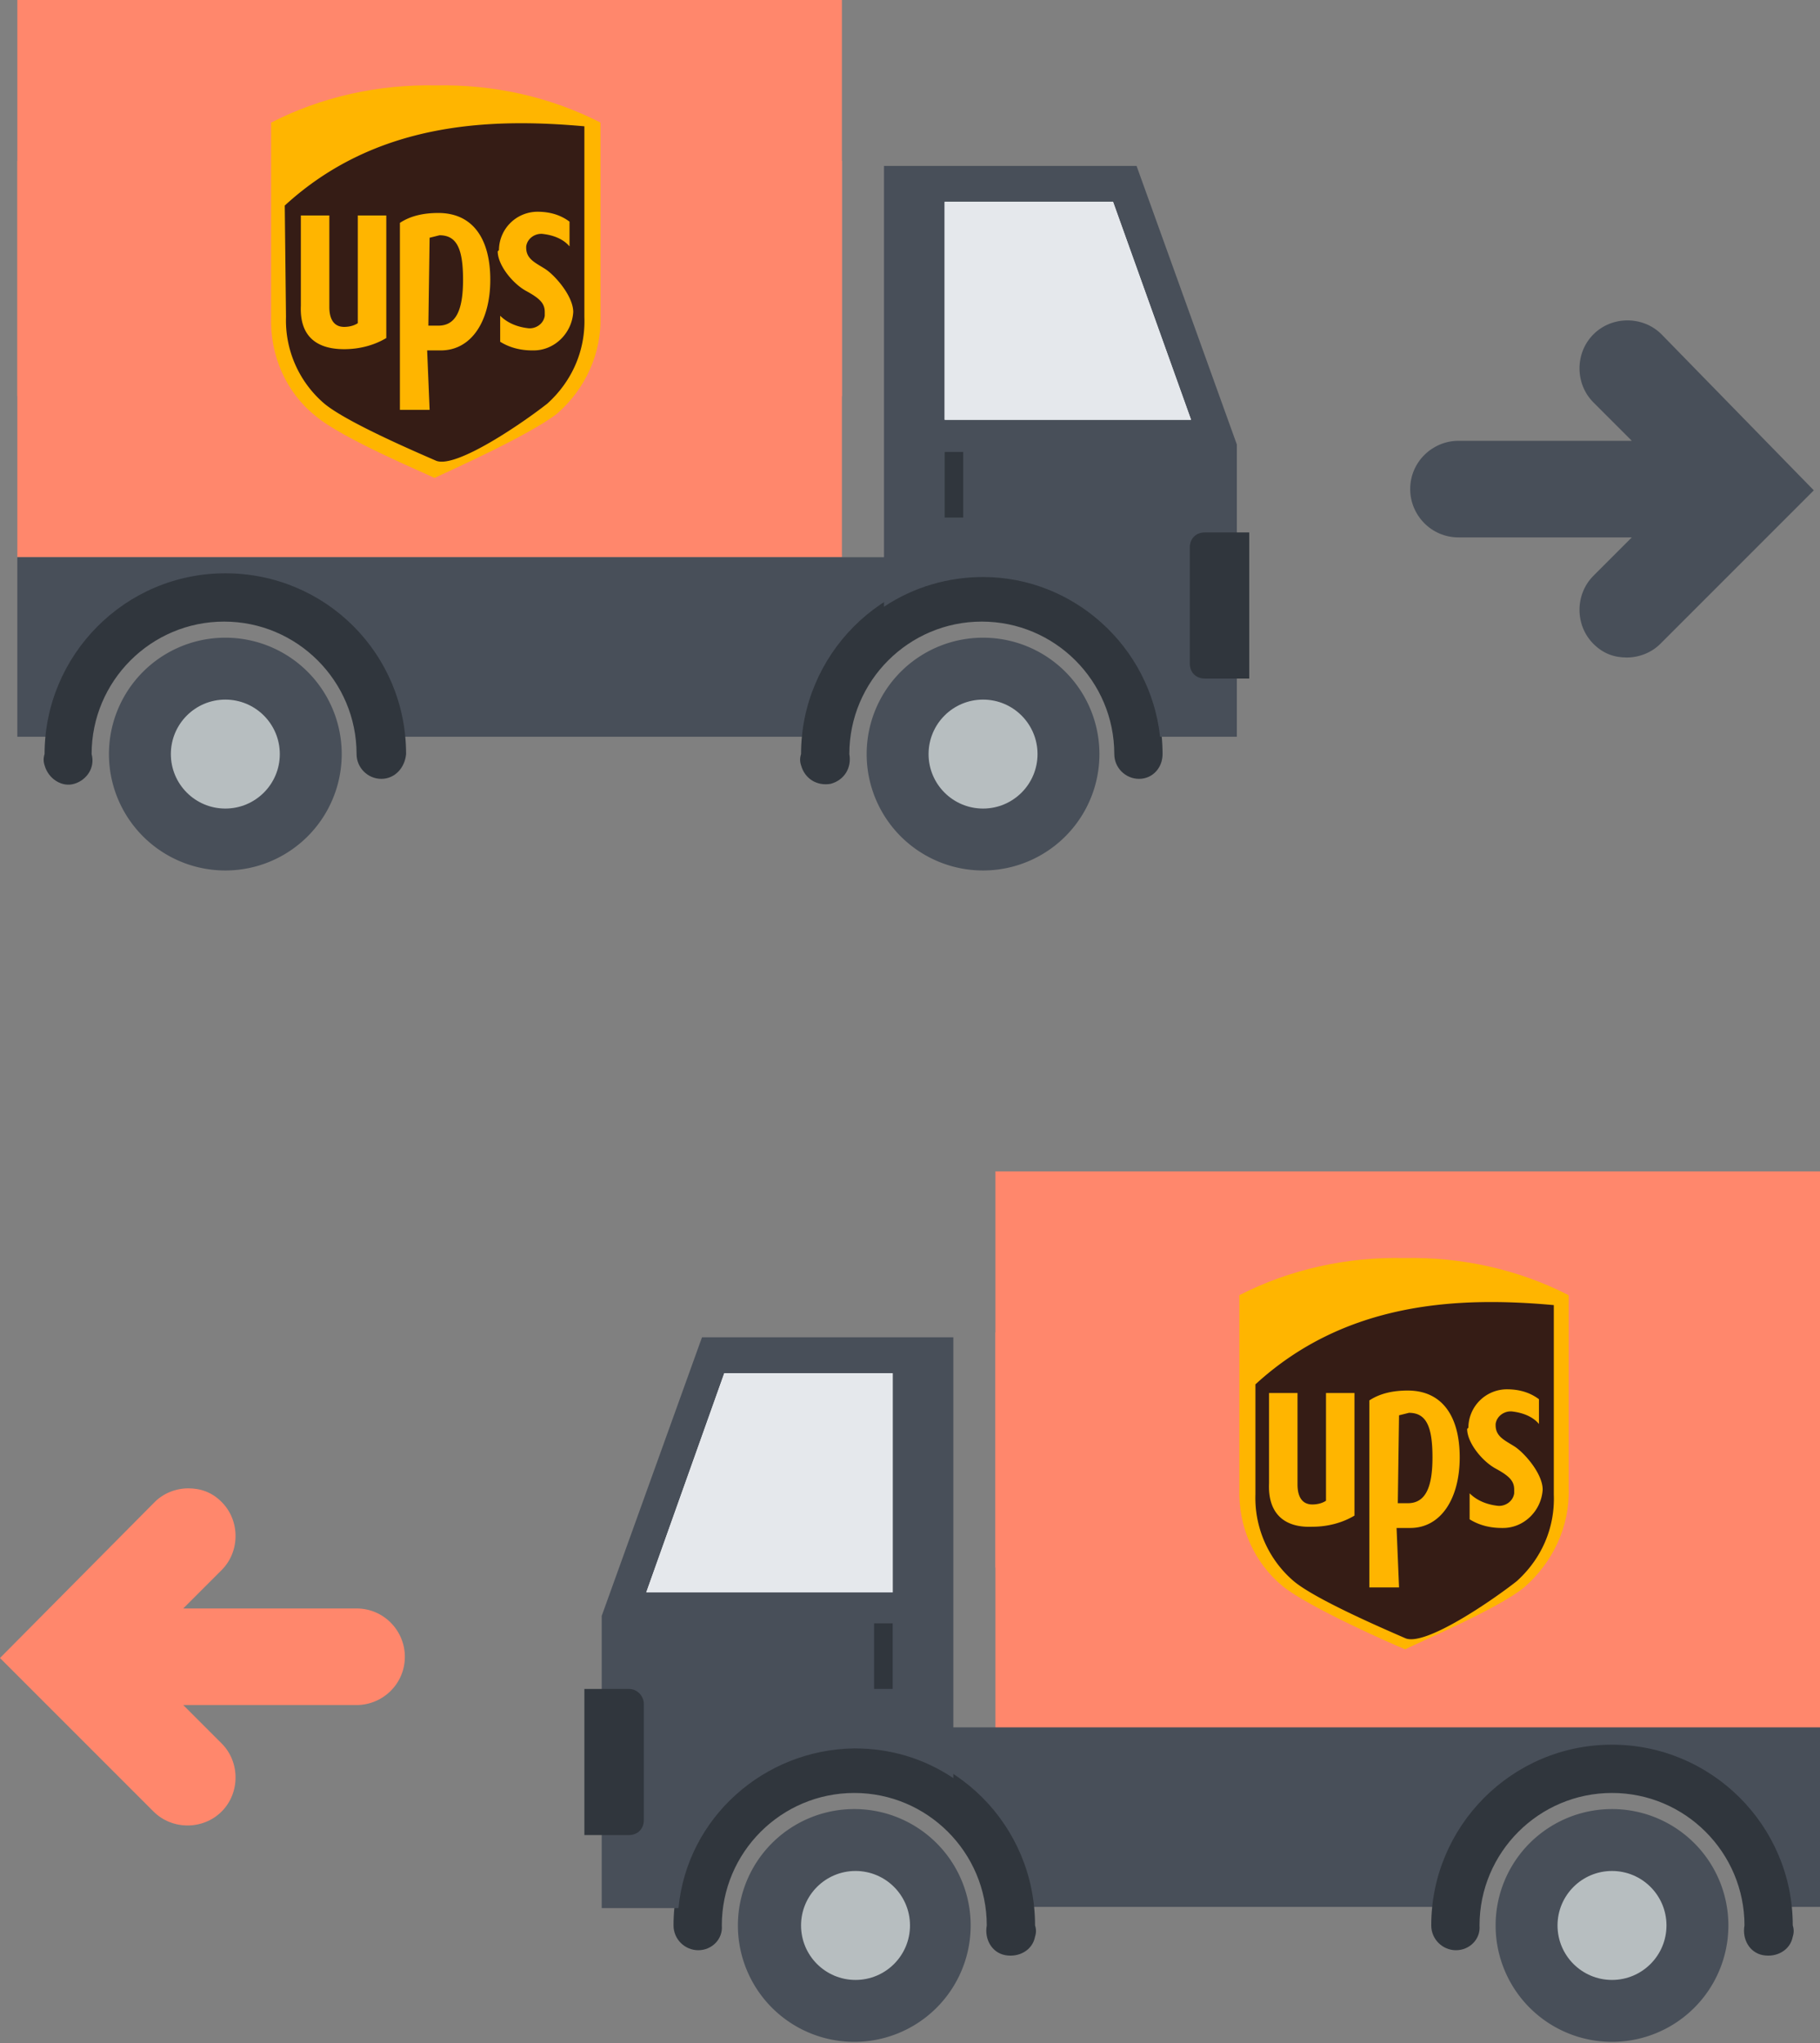<svg xmlns="http://www.w3.org/2000/svg" xmlns:xlink="http://www.w3.org/1999/xlink" viewBox="0 0 147 165" xmlns:v="https://vecta.io/nano"><rect x="0" y="0" width="147" height="165" fill="#808080" stroke="none"/><style><![CDATA[.I{fill:#484f59}.J{fill:#30363d}.K{fill:#ff876c}.L{fill:#b7bec0}]]></style><path d="M1.4 0H68v45H1.4z" class="K"/><g class="I"><path d="M74.4 45l-7.7 14.5H29.5c-1-6.2-6.9-10.4-13.1-9.4-4.8.8-8.6 4.6-9.4 9.4H1.4V45h73z"/><use xlink:href="#B"/></g><path d="M92 62.9c-1.1 0-2-.9-2-2 0-5.9-4.8-10.7-10.7-10.7S68.6 55 68.6 60.9c.2 1.1-.4 2.1-1.5 2.4-1.1.2-2.1-.4-2.4-1.5-.1-.3-.1-.6 0-.9 0-8 6.5-14.6 14.6-14.6 8 0 14.6 6.5 14.6 14.6 0 1.1-.8 2-1.9 2h0z" class="J"/><circle cx="79.4" cy="60.9" r="4.4" class="L"/><use xlink:href="#B" x="-61.2" class="I"/><path d="M30.8 62.9c-1.1 0-2-.9-2-2 0-5.9-4.8-10.7-10.7-10.7S7.4 55 7.4 60.9C7.7 62 7 63 6 63.3s-2.1-.4-2.4-1.5c-.1-.3-.1-.6 0-.9 0-8 6.5-14.6 14.6-14.6s14.6 6.5 14.6 14.6c-.1 1.1-.9 2-2 2h0z" class="J"/><circle cx="18.2" cy="60.9" r="4.4" class="L"/><path d="M79.4 46.6c-2.8 0-5.6.8-8 2.4V13.4h20.4l8.1 22.5v23.6h-6.2c-.8-7.3-7-12.9-14.3-12.9z" class="I"/><path d="M89.9 16.3H76.3v17.6h19.9z" fill="#fff"/><path d="M97.3 43h3.6v11.8h-3.6c-.7 0-1.2-.5-1.2-1.2v-9.4c0-.7.5-1.2 1.2-1.2zm-21-6.5h1.5v5.3h-1.5z" class="J"/><path d="M1.4 13H68v19H1.4z" class="K"/><path d="M89.9 16.3H76.3v17.6h19.9z" fill="#e5e8ec"/><path d="M35.1 38.6c-.8-.4-7.5-3.2-9.6-5-2.4-1.9-3.7-4.9-3.6-8V9.9c4.1-2.1 8.7-3.1 13.3-3 4.6-.1 9.2.9 13.3 3v15.6c.1 3-1.2 5.9-3.5 7.9-2.3 1.8-9.1 4.8-9.9 5.2z" fill="#ffb500"/><path d="M23.1 25.6a8.84 8.84 0 0 0 3.1 7c1.8 1.5 7.4 3.9 9 4.6s7.1-3.1 9-4.6c2-1.8 3.1-4.3 3-7V10.2c-7.8-.7-16.9-.3-24.2 6.4l.1 9zm1.2-.9v-7.3h2.3v7.4c0 .7.2 1.6 1.2 1.6.4 0 .8-.1 1.1-.3v-8.7h2.3v9.9c-1 .6-2.2.9-3.4.9-2.4 0-3.6-1.2-3.5-3.5h0zm10.4 8.4h-2.4V18c.9-.6 2-.8 3.1-.8 2.8 0 4.2 2.1 4.2 5.4s-1.5 5.7-4 5.7h-1.1l.2 4.8zm0-13.9l.8-.2c1.4 0 1.9 1.1 1.9 3.6s-.6 3.7-2 3.7h-.8l.1-7.1zm5.6 1a3.12 3.12 0 0 1 3.1-3.1c.9 0 1.8.2 2.6.8v2c-.5-.6-1.3-.9-2.1-1-.6-.1-1.3.3-1.4 1v.1c0 .9.7 1.2 1.5 1.7s2.3 2.2 2.3 3.5c-.1 1.7-1.5 3.1-3.2 3.1H43c-.9 0-1.8-.2-2.6-.7v-2.1c.6.6 1.4.9 2.2 1 .6.1 1.3-.3 1.4-1v-.3c0-.7-.4-1.1-1.5-1.7s-2.3-2.1-2.3-3.2h0l.1-.1z" fill="#351c15"/><path d="M80.4 94.6H147v45H80.4z" class="K"/><g class="I"><path d="M147 139.6V154h-5.5c-.8-4.8-4.6-8.6-9.4-9.4-6.2-1-12.1 3.2-13.1 9.4H81.7L74 139.5h73z"/><use xlink:href="#B" x="-10.4" y="94.6"/></g><path d="M56.4 157.5c-1.1 0-2-.9-2-2 0-8 6.5-14.6 14.6-14.6s14.6 6.5 14.6 14.6c.1.3.1.6 0 .9-.2 1.1-1.3 1.7-2.4 1.5s-1.7-1.3-1.5-2.4c0-5.9-4.8-10.7-10.7-10.7s-10.7 4.8-10.7 10.7c.1 1.1-.8 2-1.9 2h0z" class="J"/><circle cx="69.1" cy="155.5" r="4.4" class="L"/><use xlink:href="#B" x="50.8" y="94.6" class="I"/><path d="M117.6 157.5c-1.1 0-2-.9-2-2 0-8 6.5-14.6 14.6-14.6 8 0 14.6 6.5 14.6 14.6.1.3.1.6 0 .9-.2 1.1-1.3 1.7-2.4 1.5s-1.7-1.3-1.5-2.4c0-5.9-4.8-10.7-10.7-10.7s-10.7 4.8-10.7 10.7c.1 1.1-.8 2-1.9 2h0z" class="J"/><circle cx="130.2" cy="155.5" r="4.4" class="L"/><path d="M54.8 154.1h-6.2v-23.6l8.1-22.5H77v35.6c-2.4-1.6-5.1-2.4-8-2.4-7.3.1-13.5 5.6-14.2 12.9z" class="I"/><path d="M52.2 128.6h19.9v-17.7H58.5z" fill="#fff"/><path d="M70.6 131.1h1.5v5.3h-1.5z" class="J"/><path d="M80.4 107.6H147v19H80.4z" class="K"/><path d="M52.2 128.6h19.9v-17.7H58.5z" fill="#e5e8ec"/><path d="M103.6 128.1c-2.3-1.9-3.6-4.8-3.5-7.9v-15.6c4.1-2.1 8.7-3.1 13.3-3 4.6-.1 9.2.9 13.3 3v15.6c.1 3.1-1.3 6-3.6 8-2.2 1.8-8.9 4.6-9.6 5-1-.4-7.8-3.4-9.9-5.1z" fill="#ffb500"/><path d="M101.4 120.7a8.84 8.84 0 0 0 3.1 7c1.8 1.5 7.4 3.9 9 4.6s7.1-3.1 9-4.6c2-1.8 3.1-4.3 3-7v-15.3c-7.7-.7-16.8-.3-24.1 6.4v8.9zm1.1-.9v-7.3h2.3v7.4c0 .7.2 1.6 1.2 1.6.4 0 .8-.1 1.1-.3v-8.7h2.3v9.9c-1 .6-2.2.9-3.4.9-2.4.1-3.6-1.2-3.5-3.5h0zm10.5 8.4h-2.4v-15.1c.9-.6 2-.8 3.1-.8 2.8 0 4.2 2.1 4.2 5.4s-1.5 5.7-4 5.7h-1.1l.2 4.8zm0-13.9l.8-.2c1.4 0 1.9 1.1 1.9 3.6s-.6 3.7-2 3.7h-.8l.1-7.1zm5.6 1a3.12 3.12 0 0 1 3.1-3.1c.9 0 1.8.2 2.6.8v2c-.5-.6-1.3-.9-2.1-1-.6-.1-1.3.3-1.4 1v.1c0 .9.7 1.2 1.5 1.7s2.3 2.2 2.3 3.5c-.1 1.7-1.5 3.1-3.2 3.1h-.1c-.9 0-1.8-.2-2.6-.7v-2.1c.6.6 1.4.9 2.2 1 .6.1 1.3-.3 1.4-1v-.3c0-.7-.4-1.1-1.5-1.7s-2.3-2.1-2.3-3.2h0l.1-.1z" fill="#351c15"/><path d="M128.7 27c-1.5 1.5-1.5 4 0 5.5l3.1 3.1h-14c-2.1 0-3.9 1.7-3.9 3.9 0 2.1 1.7 3.9 3.9 3.9h14l-3.1 3.1c-1.5 1.5-1.5 4 0 5.5.8.8 1.7 1.1 2.7 1.1s2-.4 2.7-1.1l12.4-12.4L134.2 27c-1.5-1.5-4-1.5-5.5 0z" class="I"/><path d="M17.9 146.3c1.5-1.5 1.5-4 0-5.5l-3.1-3.1h14c2.1 0 3.9-1.7 3.9-3.9 0-2.1-1.7-3.9-3.9-3.9h-14l3.1-3.1c1.5-1.5 1.5-4 0-5.5-.8-.8-1.7-1.1-2.7-1.1s-2 .4-2.7 1.1L0 133.9l12.4 12.4c1.5 1.5 4 1.5 5.5 0z" class="K"/><path d="M52 137.6v9.4c0 .7-.5 1.2-1.2 1.2h-3.6v-11.8h3.6c.7 0 1.2.6 1.2 1.2z" class="J"/><defs ><path id="B" d="M79.4 51.5a9.39 9.39 0 1 1 0 18.8 9.39 9.39 0 1 1 0-18.8h0z"/></defs></svg>